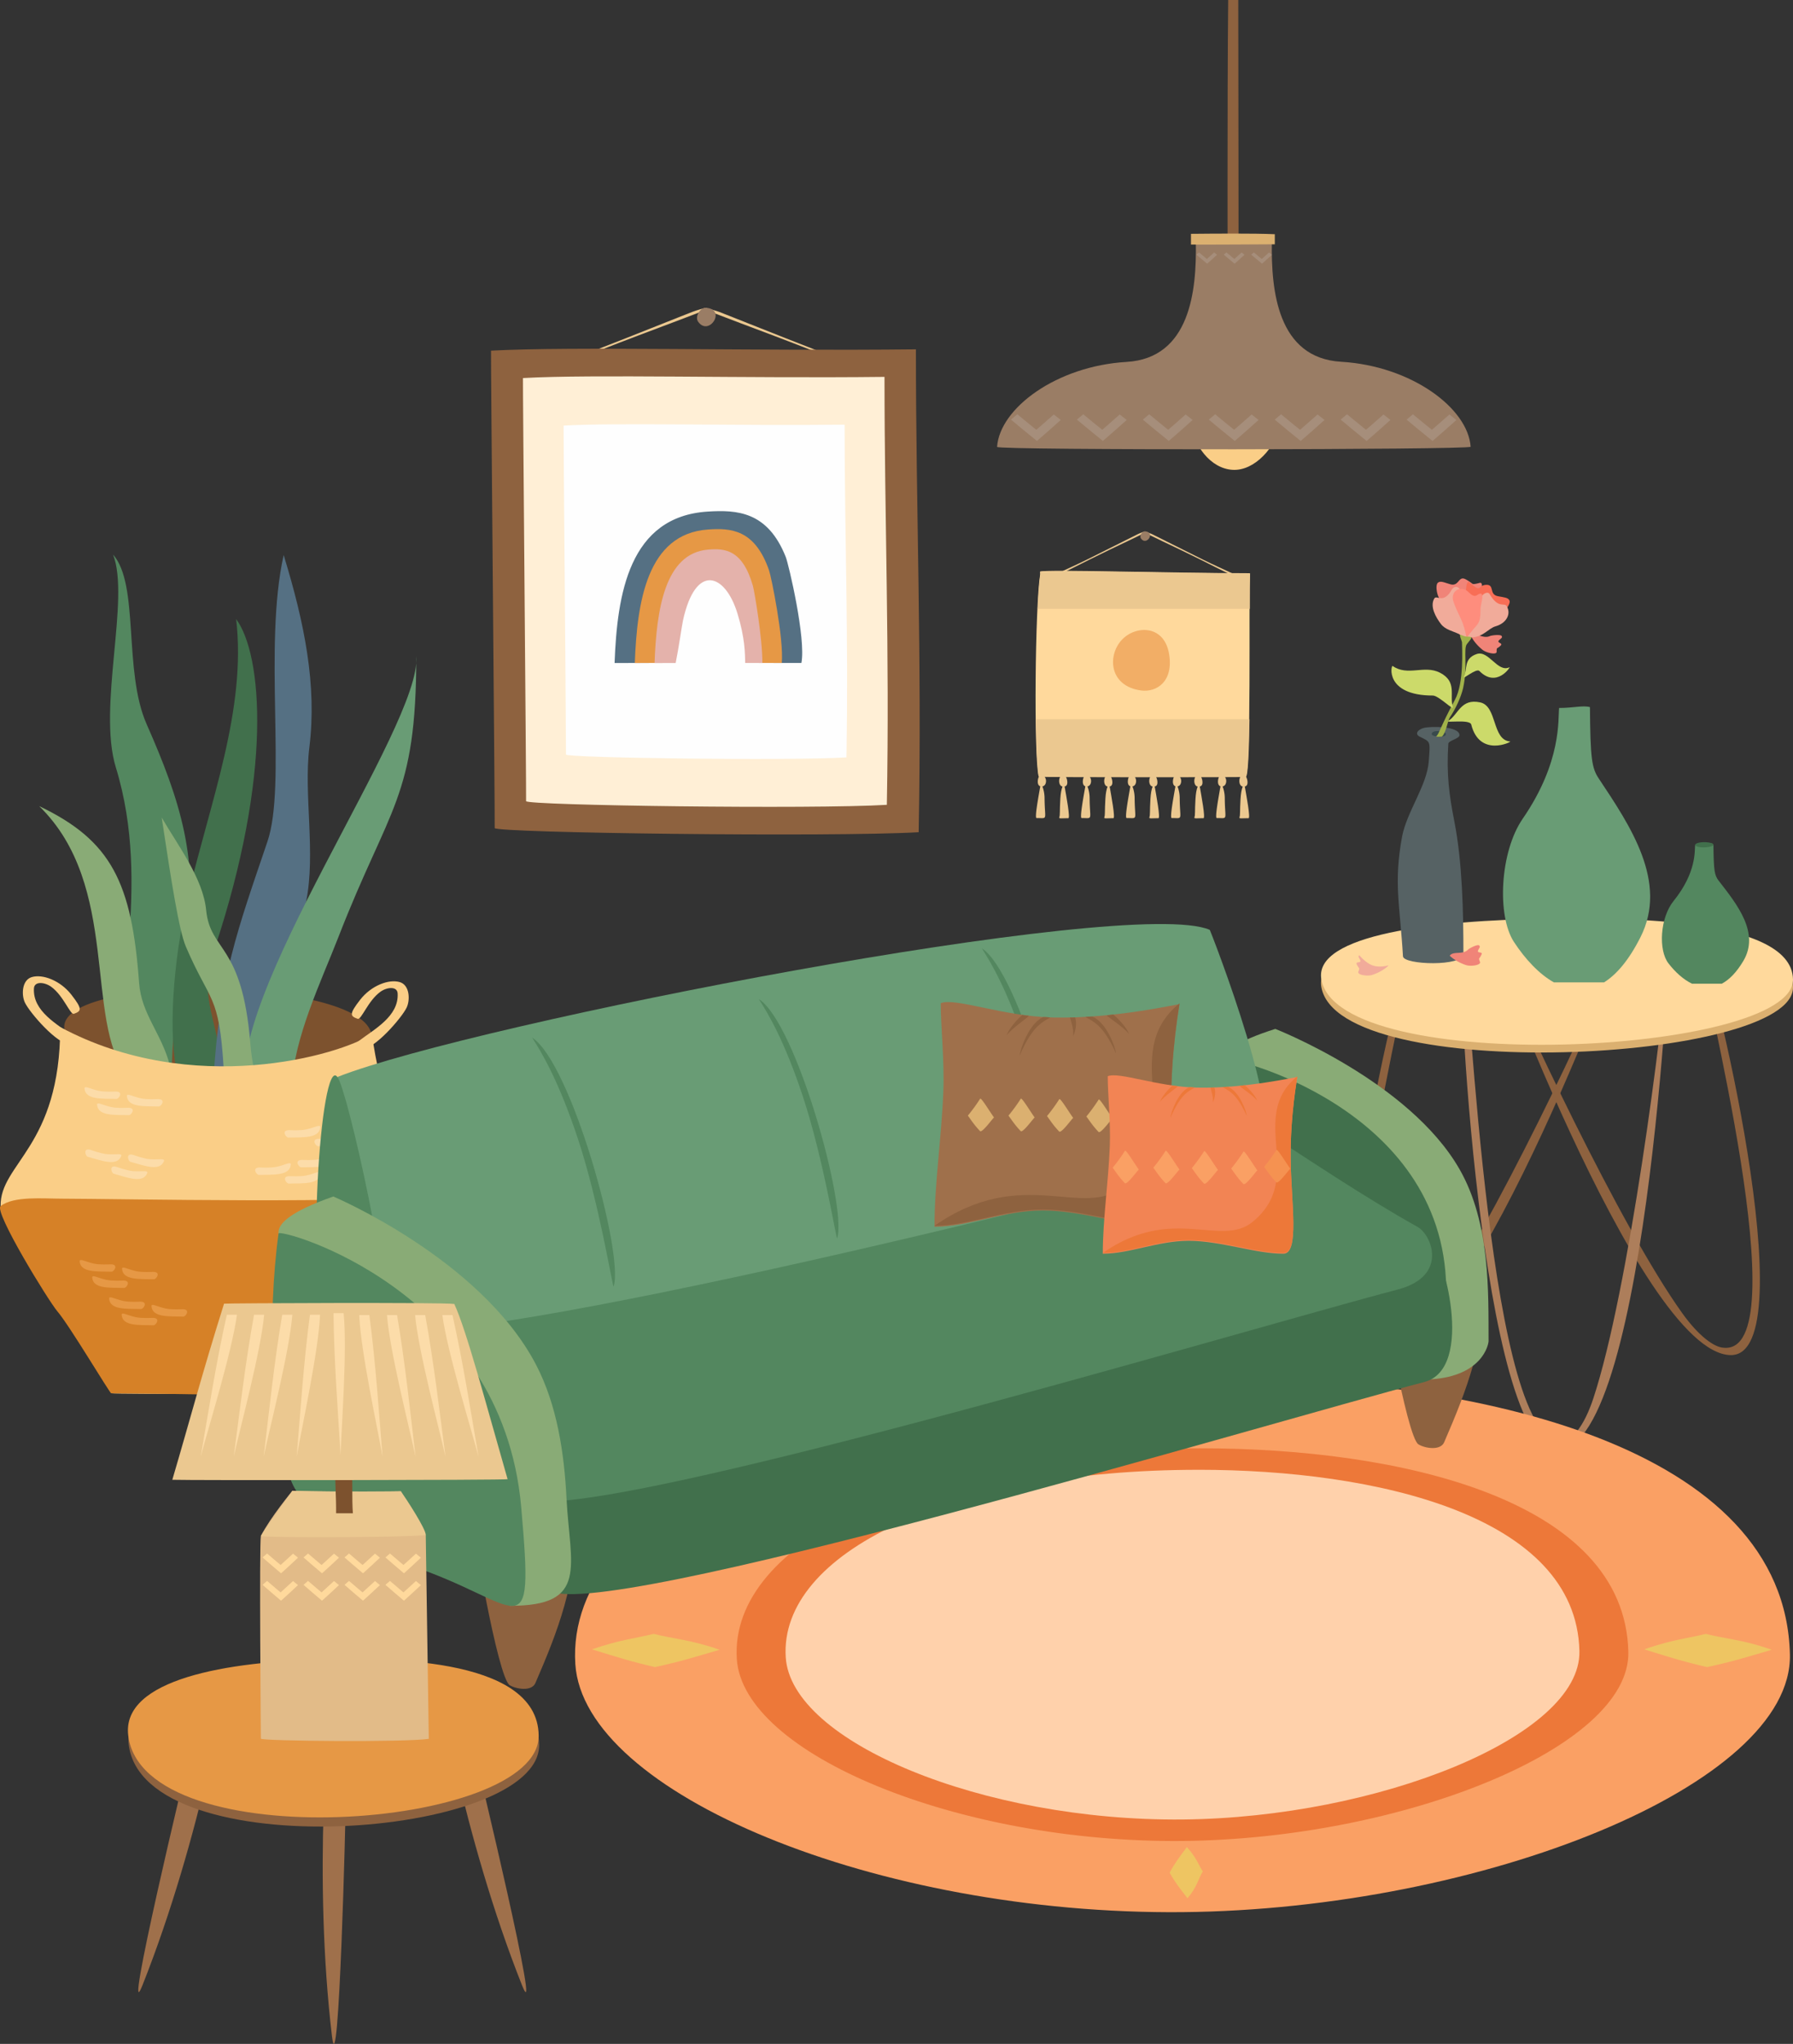 <svg id="Слой_1" data-name="Слой 1" xmlns="http://www.w3.org/2000/svg" viewBox="0 0 3239.82 3691.94"><rect x="0" y="0" width="3239.82" height="3691.94" fill="#333333" stroke="none"/><defs><style>.cls-1{fill:#7d522e;}.cls-1,.cls-10,.cls-11,.cls-12,.cls-13,.cls-14,.cls-15,.cls-16,.cls-17,.cls-18,.cls-19,.cls-2,.cls-20,.cls-21,.cls-22,.cls-23,.cls-24,.cls-25,.cls-26,.cls-27,.cls-28,.cls-29,.cls-3,.cls-30,.cls-31,.cls-32,.cls-33,.cls-34,.cls-35,.cls-36,.cls-37,.cls-4,.cls-5,.cls-6,.cls-7,.cls-8,.cls-9{fill-rule:evenodd;}.cls-2{fill:#53875f;}.cls-3{fill:#89ab76;}.cls-4{fill:#41704c;}.cls-5{fill:#557083;}.cls-6{fill:#699c75;}.cls-7{fill:#face87;}.cls-8{fill:#d68127;}.cls-9{fill:#fcdca9;}.cls-10{fill:#e69845;}.cls-11{fill:#8e623f;}.cls-12{fill:#ad7e5b;}.cls-13{fill:#dbb070;}.cls-14{fill:#ffd99c;}.cls-15{fill:#faa064;}.cls-16{fill:#ed7839;}.cls-17{fill:#ffd1ab;}.cls-18{fill:#eec562;}.cls-19{fill:#9f704b;}.cls-20{fill:#f28454;}.cls-21{fill:#f59251;}.cls-22{fill:#f08478;}.cls-23{fill:#f86e56;}.cls-24{fill:#f1ab9a;}.cls-25{fill:#fe8d7d;}.cls-26{fill:#566264;}.cls-27{fill:#394a4d;}.cls-28{fill:#a1b24a;}.cls-29{fill:#ccda6a;}.cls-30{fill:#ebc890;}.cls-31{fill:#9a7d65;}.cls-32{fill:#ffefd6;}.cls-33{fill:#fefefe;}.cls-34{fill:#e4b2ab;}.cls-35{fill:#f2ae66;}.cls-36{fill:#a68e7b;}.cls-37{fill:#e2bb88;}</style></defs><path class="cls-1" d="M1065,1886.36c-7.18,91.14-504.69,128.1-553.5-10.68-38.54-109.65,562.38-102,553.5,10.68Z" transform="translate(-393.68 -10.81)"/><path class="cls-2" d="M598,1012.54c47.94,54.65,18.1,209.85,60.61,306.3,60.9,137.91,96.57,248,70.82,401.7-14.42,86.36-20.9,118.65-25.28,210-2.63,55.24-64,.18-81.62,11.21-29.84-115.43,47.58-326.26-19.56-544.87-33.28-108.42,26.15-304.37-5-384.36Z" transform="translate(-393.68 -10.81)"/><path class="cls-3" d="M464.5,1466.91c130.44,62.24,167.34,138,180.54,319.55,4.08,56.35,40.75,91.14,55.76,149.24,9.05,35.09-62.6,8.82-77.48,18.16C544.73,1853,612.46,1611.18,464.5,1466.91Z" transform="translate(-393.68 -10.81)"/><path class="cls-4" d="M820.37,1129c47.35,64.29,66.68,278.8-39.53,597.3-27.67,83,0,108.84,15.94,217.73,8,54.65-64,.17-81.62,11.21-18.28-70.82-9.69-206.34,18.57-327.08,39.52-168.63,105.68-335.79,86.64-499.16Z" transform="translate(-393.68 -10.81)"/><path class="cls-5" d="M906.26,1013.36c-37,165.24,5.55,414.49-29.25,517.31-53.37,157.59-86.94,245.22-97.68,431.54-3.1,54,64.46,16.58,81,31.76,23.41-57.75,61.6-230,86.47-354.29,17.81-88.69-4.67-193.38,5.9-279.09,13.77-111.64-8.53-223.57-46.48-347.23Z" transform="translate(-393.68 -10.81)"/><path class="cls-6" d="M1145.88,1195.88c0,255.85-48.64,270.56-140.36,506.68-31.71,81.63-80.69,181.93-85.07,273.31-2.63,55.23-64.05.17-81.63,11.21-43.79-169.67,317.86-665.49,307.06-791.2Z" transform="translate(-393.68 -10.81)"/><path class="cls-3" d="M797.84,1940.25c-8.24-135.86-24.59-117.18-68.38-219.71-12.14-28.49-25.69-114.08-43.61-233,29.54,50.8,74.73,110,80.34,167.28,7.41,75.73,65,59.09,79.7,239.79,6.77,82.86,27.61,62.83-43.38,52.26-2.86-.41-4.44-2.74-4.67-6.6Z" transform="translate(-393.68 -10.81)"/><path class="cls-7" d="M502.46,1866c0,216.44-109.13,246.22-107.67,323.35.29,15,198.87,337.48,199.92,338.12,3.21,1.93,405.32,1.46,440.53-1.64,1.51-.17,88.22-283.41,105.38-334.09,35.27-104.39-45.48-97-74.85-313.12-57.51,38.41-324.34,115.6-563.31-12.62Z" transform="translate(-393.68 -10.81)"/><path class="cls-8" d="M507.77,2176c84.72,0,589.42,10.22,638.34-7.71.7-.29-77.94,295.32-104.33,364.75-.65,1.69-379.87-5.55-447.07-5.55-2.81,0-75-121.85-97.28-147.89-16.17-18.92-115.25-180.42-102.64-190.23,23.88-18.51,75.49-13.37,113-13.37Z" transform="translate(-393.68 -10.81)"/><path class="cls-9" d="M546.42,1977.33c1.93,20.32,31.41,17.81,57.63,18.45,4.32.12,13.6-13.37-1.34-13.37-2.34,0-19.68,1.17-31.12-1.34-15.54-3.45-25.75-10.22-25.17-3.74Z" transform="translate(-393.68 -10.81)"/><path class="cls-9" d="M569.07,2006.64c1.93,20.38,31.36,17.87,57.57,18.45,4.38.12,13.67-13.37-1.34-13.37-2.33,0-19.67,1.23-31.06-1.34-15.53-3.39-25.81-10.22-25.17-3.74Z" transform="translate(-393.68 -10.81)"/><path class="cls-9" d="M623,1991c1.92,20.32,31.35,17.81,57.57,18.45,4.37.12,13.66-13.37-1.35-13.37-2.33,0-19.67,1.17-31.06-1.34-15.53-3.45-25.81-10.22-25.16-3.74Z" transform="translate(-393.68 -10.81)"/><path class="cls-9" d="M995.65,2100.93c-1.93,20.32-31.35,17.81-57.57,18.45-4.38.12-13.66-13.42,1.34-13.42,2.34,0,19.62,1.22,31.07-1.29,15.53-3.44,25.8-10.22,25.16-3.74Z" transform="translate(-393.68 -10.81)"/><path class="cls-9" d="M973.05,2130.24c-1.92,20.32-31.41,17.81-57.62,18.45-4.32.12-13.61-13.37,1.34-13.37,2.33,0,19.68,1.17,31.12-1.34,15.53-3.44,25.75-10.22,25.16-3.74Z" transform="translate(-393.68 -10.81)"/><path class="cls-9" d="M919.16,2114.6c-1.92,20.32-31.35,17.81-57.62,18.45-4.33.11-13.61-13.43,1.34-13.43,2.33,0,19.67,1.22,31.12-1.29,15.53-3.44,25.75-10.21,25.16-3.73Z" transform="translate(-393.68 -10.81)"/><path class="cls-9" d="M1048.84,2033.44c-1.93,20.38-31.35,17.87-57.57,18.51-4.38.06-13.66-13.43,1.34-13.43,2.34,0,19.68,1.22,31.07-1.29,15.53-3.44,25.8-10.21,25.16-3.79Z" transform="translate(-393.68 -10.81)"/><path class="cls-9" d="M1026.24,2062.81c-1.92,20.32-31.35,17.81-57.62,18.45-4.32.11-13.61-13.37,1.4-13.37,2.28,0,19.62,1.17,31.06-1.35,15.53-3.44,25.81-10.21,25.16-3.73Z" transform="translate(-393.68 -10.81)"/><path class="cls-9" d="M972.35,2047.16c-1.92,20.32-31.35,17.81-57.62,18.45-4.32.12-13.61-13.43,1.4-13.43,2.27,0,19.62,1.23,31.06-1.28,15.53-3.45,25.81-10.22,25.16-3.74Z" transform="translate(-393.68 -10.81)"/><path class="cls-9" d="M689.88,2108.41c-7.77,18.92-35.21,8-60.49,1-4.21-1.17-9.17-16.76,5.14-12.44,2.27.7,18.51,6.84,30.12,7.77,15.89,1.23,27.68-2.34,25.23,3.68Z" transform="translate(-393.68 -10.81)"/><path class="cls-9" d="M659.69,2130c-7.76,18.92-35.21,7.94-60.49.94-4.14-1.17-9.16-16.76,5.2-12.38,2.22.64,18.45,6.83,30.13,7.71,15.88,1.22,27.67-2.28,25.16,3.73Z" transform="translate(-393.68 -10.81)"/><path class="cls-9" d="M612.69,2099.3c-7.77,18.92-35.21,8-60.49,1-4.2-1.17-9.17-16.76,5.2-12.43,2.22.7,18.45,6.83,30.07,7.76,15.88,1.23,27.67-2.33,25.22,3.68Z" transform="translate(-393.68 -10.81)"/><path class="cls-7" d="M525.34,1882.22c-28.2-21.49-72.63-44.55-70.35-86,.76-13.49,19.5-11.5,31.35-2.86,22.42,16.29,34.27,51.15,40.93,48.69,13.55-4.9,15.76-8.34-4.61-34.5-20-25.63-51.79-37.72-71.7-31.76-18,5.48-18.74,32.63-12.2,46.18,8.81,18.16,58.27,75.79,82.09,75.38,1.22-.06,10.74-10.4,4.49-15.18Z" transform="translate(-393.68 -10.81)"/><path class="cls-7" d="M1041.83,1891.27c28.21-21.49,72.64-44.55,70.36-86-.76-13.49-19.5-11.5-31.35-2.86-22.42,16.29-34.28,51.15-40.93,48.69-13.55-4.9-15.77-8.34,4.61-34.5,20-25.63,51.79-37.72,71.7-31.76,18,5.48,18.74,32.63,12.14,46.18-8.75,18.16-58.21,75.79-82,75.38-1.23,0-10.74-10.4-4.5-15.18Z" transform="translate(-393.68 -10.81)"/><path class="cls-10" d="M1040.14,2233.3c-2,20.32-31.41,17.81-57.63,18.45-4.38.11-13.66-13.37,1.35-13.37,2.33,0,19.67,1.17,31.06-1.35,15.53-3.44,25.8-10.21,25.22-3.73Z" transform="translate(-393.68 -10.81)"/><path class="cls-10" d="M1017.49,2262.61c-1.93,20.38-31.36,17.86-57.57,18.51-4.38.05-13.67-13.43,1.34-13.43,2.28,0,19.62,1.22,31.06-1.29,15.53-3.44,25.81-10.27,25.17-3.79Z" transform="translate(-393.68 -10.81)"/><path class="cls-10" d="M963.6,2247c-1.93,20.38-31.36,17.81-57.57,18.45-4.38.12-13.67-13.37,1.34-13.37,2.28,0,19.62,1.17,31.06-1.34,15.53-3.39,25.81-10.22,25.17-3.74Z" transform="translate(-393.68 -10.81)"/><path class="cls-10" d="M590.85,2356.9c2,20.32,31.42,17.81,57.63,18.45,4.38.12,13.66-13.37-1.34-13.37-2.34,0-19.68,1.17-31.06-1.34-15.53-3.45-25.81-10.22-25.23-3.74Z" transform="translate(-393.68 -10.81)"/><path class="cls-10" d="M613.51,2386.21c1.92,20.38,31.35,17.81,57.57,18.45,4.38.12,13.66-13.37-1.35-13.37-2.27,0-19.61,1.17-31.06-1.34-15.53-3.39-25.81-10.22-25.16-3.74Z" transform="translate(-393.68 -10.81)"/><path class="cls-10" d="M667.4,2370.57c1.93,20.31,31.35,17.8,57.57,18.45,4.38.11,13.66-13.37-1.34-13.37-2.28,0-19.62,1.16-31.07-1.35-15.53-3.44-25.8-10.22-25.16-3.73Z" transform="translate(-393.68 -10.81)"/><path class="cls-10" d="M537.66,2289.47c1.93,20.31,31.41,17.8,57.63,18.45,4.32.11,13.6-13.37-1.34-13.37-2.34,0-19.68,1.16-31.06-1.35-15.54-3.44-25.81-10.21-25.23-3.73Z" transform="translate(-393.68 -10.81)"/><path class="cls-10" d="M560.32,2318.78c1.92,20.37,31.35,17.8,57.57,18.45,4.38.11,13.66-13.37-1.35-13.37-2.33,0-19.67,1.16-31.06-1.35-15.53-3.44-25.81-10.21-25.16-3.73Z" transform="translate(-393.68 -10.81)"/><path class="cls-10" d="M614.21,2303.13c1.92,20.32,31.35,17.81,57.57,18.45,4.38.12,13.66-13.37-1.35-13.37-2.33,0-19.67,1.17-31.06-1.34-15.53-3.45-25.8-10.22-25.16-3.74Z" transform="translate(-393.68 -10.81)"/><path class="cls-10" d="M896.68,2364.38c7.77,18.91,35.21,8,60.49,1,4.21-1.17,9.17-16.76-5.19-12.44-2.22.7-18.45,6.83-30.13,7.77-15.82,1.22-27.62-2.34-25.17,3.68Z" transform="translate(-393.68 -10.81)"/><path class="cls-10" d="M926.81,2385.92c7.77,18.92,35.21,7.94,60.49.94,4.2-1.11,9.17-16.76-5.14-12.38-2.22.64-18.51,6.83-30.13,7.7-15.88,1.23-27.67-2.27-25.22,3.74Z" transform="translate(-393.68 -10.81)"/><path class="cls-10" d="M973.87,2355.33c7.77,18.86,35.21,7.94,60.49.93,4.2-1.17,9.17-16.76-5.2-12.44-2.21.7-18.45,6.84-30.12,7.77-15.83,1.23-27.62-2.34-25.17,3.74Z" transform="translate(-393.68 -10.81)"/><path class="cls-11" d="M2949.11,1713.28c-5.48,63.75-183.43,746.79-45.09,731.92,16.06-.87,44-20,74.36-62.52,112.47-157.12,292.51-541.43,340.6-660.92,34.16-84.89-260.59,733.86-428,736.78-139.33,2.36,38.26-727.47,58.1-745.26Z" transform="translate(-393.68 -10.81)"/><path class="cls-11" d="M3462.61,1713.28c5.48,63.75,183.4,746.79,45.09,731.92-16.09-.87-44-20-74.4-62.52-112.43-157.12-292.51-541.43-340.56-660.92-34.16-84.89,260.56,733.86,428,736.78,139.33,2.36-38.27-727.47-58.11-745.26Z" transform="translate(-393.68 -10.81)"/><path class="cls-12" d="M3036.45,1711.86c14.24,78.54,47.58,919.93,181.35,901.63,15.77-1.07,37.75-24.74,55-77,63.82-193.58,125-666.95,136.13-814.1,7.89-104.61-33.61,904-200.12,907.51-138.58,3-186.71-896.07-172.39-918Z" transform="translate(-393.68 -10.81)"/><path class="cls-13" d="M2781.26,1793.72c31,177.75,854.17,136.13,852.24.27-1.62-117.36-340.75-111-442.41-109.78-205.33,2.6-423.83,28.87-409.83,109.51Z" transform="translate(-393.68 -10.81)"/><path class="cls-14" d="M2781.26,1779.79c31,177.75,854.17,136.14,852.24.28-1.62-117.36-340.75-111-442.41-109.79-205.33,2.61-423.83,28.88-409.83,109.51Z" transform="translate(-393.68 -10.81)"/><path class="cls-15" d="M2574.63,2498.33c490.36,0,1044.62,125.52,1053.29,501,5.33,235.67-557.15,460.39-1097.87,465.41-551.68,5-1081.9-214.37-1096.81-448.22-18.26-288.61,454.91-518.2,1141.39-518.2Z" transform="translate(-393.68 -10.81)"/><path class="cls-16" d="M2562.76,2626.89c360,0,767,92.05,773.2,367.74,4.11,173-409,337.91-805.76,341.56-405,3.8-794.35-157.17-805.15-328.94-13.39-211.93,333.81-380.36,837.71-380.36Z" transform="translate(-393.68 -10.81)"/><path class="cls-17" d="M2559.26,2665.69c320.42,0,682.67,82.16,688.3,327.41,3.65,154.13-364.08,301-717.36,304.29-360.58,3.2-707.17-140.12-716.75-293-12-188.66,297.14-338.67,745.81-338.67Z" transform="translate(-393.68 -10.81)"/><path class="cls-18" d="M1577.32,3022.16c-45.19-10.49-65.88-17.34-114-32.1,52-17.8,75.62-19.17,111.53-28,35.29,9.13,68.16,10.65,119,28.75-49.14,14.46-70.29,21.15-116.24,31.19l-.15-.15c0,.15,0,.3-.15.3Z" transform="translate(-393.68 -10.81)"/><path class="cls-18" d="M3478.67,3022.16c-45.34-10.49-65.88-17.34-114-32.1,51.88-17.8,75.62-19.17,111.37-28,35.3,9.13,68.32,10.65,119,28.75-49.14,14.46-70.14,21.15-116.24,31.19v-.15a.46.46,0,0,0-.15.3Z" transform="translate(-393.68 -10.81)"/><path class="cls-18" d="M2507.07,2567c10-18.41,16.74-26.78,31.19-46.41,18.26,20.39,19.78,30,28.76,44.13-8.67,14.3-9.89,27.53-27.69,48.38-14.91-19.48-21.76-27.84-32.1-46,0-.15,0-.15.15-.15Z" transform="translate(-393.68 -10.81)"/><path class="cls-18" d="M2507.07,3393.55c10-18.41,16.74-26.78,31.19-46.41,18.26,20.54,19.78,30,28.76,44.13-8.67,14.3-9.89,27.69-27.69,48.38-14.91-19.48-21.76-27.69-32.1-46h.15c-.31,0-.31-.15-.31-.15Z" transform="translate(-393.68 -10.81)"/><path class="cls-11" d="M2890.74,2312.26c-4.34,13.89,44.7,294.42,65.92,307.48,11.62,7.15,39.71,12,46.51-3.77,41.51-95.9,73.81-179.14,73.81-295.78-30.24-1.1-170.86,6.18-186.24-7.93Z" transform="translate(-393.68 -10.81)"/><path class="cls-11" d="M926.94,2567.1c-4.34,13.89,44.71,294.42,65.93,307.53,11.61,7.14,39.71,11.92,46.5-3.81,41.51-95.91,73.82-179.15,73.82-295.74-30.25-1.14-170.86,6.13-186.25-8Z" transform="translate(-393.68 -10.81)"/><path class="cls-11" d="M1248.59,2747.21c-4.34,13.89,44.71,294.42,66,307.53,11.58,7.14,39.72,11.92,46.51-3.82,41.51-95.9,73.77-179.14,73.77-295.73-30.2-1.14-170.81,6.13-186.24-8Z" transform="translate(-393.68 -10.81)"/><path class="cls-3" d="M2933.56,2175.19c-26.56-71.36-323.4-230-325.68-250.55-1.57-14.64,19.38-32.83,90.17-55.31,0,0,241.82,94.37,332.91,253.48,55.93,97.7,52.07,223.42,52.46,310.34,0,6-10.82,62.85-103.57,69.12-15.78,1.05.83-316.43-46.29-327.08Z" transform="translate(-393.68 -10.81)"/><path class="cls-4" d="M2607.88,1924.64c-18.58,122.78-13.1,301.62,22.18,375.69,25,52.43,129.57,100.86,191.9,124.09,175.33,65.27,188.13,151.4,184.93-86.92-4.38-328.57-397.69-421.27-399-412.86Z" transform="translate(-393.68 -10.81)"/><path class="cls-4" d="M1095.83,2421.05c318.93-125.49,1572.54-339.49,1880.64-166.87,24.15,13.54,83.9,228.63-9.29,253-282.37,74-1515,443.28-1582.62,374.73-62.91-63.78-312.27-357.85-288.73-460.86Z" transform="translate(-393.68 -10.81)"/><path class="cls-2" d="M1020.09,2363.15c246-96.79,1447-444.69,1672.61-300,65.49,42,164.94,109.28,263,164.2,24.1,13.5,56.5,88.41-36.69,112.83-282.37,73.9-1515,443.28-1582.63,374.68-62.9-63.78-339.83-248.71-316.29-351.71Z" transform="translate(-393.68 -10.81)"/><path class="cls-6" d="M1003.39,1956.16c246-96.78,1433.24-328.13,1576.22-265.72,1,.49,148.29,376.88,85.12,395.73-279.34,83.45-1526.38,388.75-1594,320.19-62.9-63.77-90.91-347.19-67.37-450.2Z" transform="translate(-393.68 -10.81)"/><path class="cls-2" d="M1003.39,1956.33c16.48,18.59,103.4,393,96.87,538.75-.09,2-105.64-25.55-114-47.56-42-110.63-13.24-534,17.14-491.19Z" transform="translate(-393.68 -10.81)"/><path class="cls-3" d="M1254.77,2538.21c-29.2-85.51-355.31-274.74-357.81-299.42-1.75-17.57,21.3-39.49,99-66.71,0,0,265.76,112.34,365.83,302.93,38.83,73.94,51.41,161.43,55.53,242.13,6.23,122.34,41.2,194.88-102.39,194.18-17.84-.09-8.42-360.48-60.18-373.11Z" transform="translate(-393.68 -10.81)"/><path class="cls-2" d="M897,2238.79c-20.43,147.41-14.38,362,24.37,450.73,27.44,62.86,141,125.32,210.84,148.2,205.26,67.29,226.92,164.42,203.2-105-34.67-393.58-437-504-438.41-493.91Z" transform="translate(-393.68 -10.81)"/><path class="cls-2" d="M1355.1,1885c70.18,44.58,166.52,391,147.37,449.68-1.5,4.56-25.25-148.37-64.92-268-33.71-101.52-64-153.15-82.45-181.69Z" transform="translate(-393.68 -10.81)"/><path class="cls-2" d="M1764.76,1815.41c67.46,42.87,160,375.78,141.62,432.15-1.44,4.38-24.28-142.59-62.41-257.56-32.35-97.53-61.46-147.15-79.21-174.59Z" transform="translate(-393.68 -10.81)"/><path class="cls-2" d="M2167.58,1723.58c67.42,42.87,160,375.82,141.58,432.19-1.44,4.34-24.28-142.63-62.42-257.56-32.34-97.57-61.45-147.19-79.16-174.63Z" transform="translate(-393.68 -10.81)"/><path class="cls-19" d="M2093.48,1822.87c26-10.65,111.78,23.67,202.38,25.86,111.33,2.72,228.24-25.07,229.11-23.93.4.48-16.3,87.09-15.12,188.35,1.18,99.5,20.51,213.59-16.61,213.59-63.87,0-142.41-29.41-215.57-29.41-69.91,0-134.39,29.41-195.45,29.41,0-78,12.71-160.82,16-244.67,2.15-55.62-4.69-116.51-4.69-159.2Z" transform="translate(-393.68 -10.81)"/><path class="cls-11" d="M2525,1823.05c.49-.4-16.3,87.13-15.12,188.34,1.18,99.5,20.51,213.6-16.61,213.6-63.87,0-142.41-29.41-215.57-29.41-69.91,0-134.39,29.41-195.45,29.41,159.16-111,268.08-10.91,341.37-71,122.29-100.38-12.93-238,101.38-330.89Z" transform="translate(-393.68 -10.81)"/><path class="cls-11" d="M2241.07,1844c-9.16,7.67-24.9,25.42-28.49,37.17,8.37-12.63,43.44-35.68,39.75-35.68-4.07,0-5.69-.75-11.26-1.49Z" transform="translate(-393.68 -10.81)"/><path class="cls-11" d="M2278.5,1847.94c-25.68,12-41.2,57.69-42.43,69.92,3.11-7.68,13.81-32.31,28.19-48.79,12-13.76,28.49-20.38,26.82-20.47-4-.18-7-1-12.58-.66Z" transform="translate(-393.68 -10.81)"/><path class="cls-11" d="M2405.18,1843.3c9.2,7.32,24.9,24.19,28.53,35.37-8.37-12-43.48-34-39.75-34,4,0,5.7-.66,11.22-1.4Z" transform="translate(-393.68 -10.81)"/><path class="cls-11" d="M2367.79,1847.07c25.68,11.35,41.16,54.87,42.43,66.49-3.11-7.28-13.85-30.73-28.23-46.42-12-13.06-28.49-19.37-26.78-19.46,4-.13,7-.92,12.58-.61Z" transform="translate(-393.68 -10.81)"/><path class="cls-11" d="M2336.23,1848.51c3,7.32,2.28,22.88-3.55,34.06,1.8-12-4.3-29.06-5.57-33.8,4.08,0,3,.44,9.12-.26Z" transform="translate(-393.68 -10.81)"/><path class="cls-13" d="M2164.89,1995.22c2.8-.7,17.79,24.5,24.89,34.1-3,2.37-21.56,28.49-25.33,24.5-10.78-11.39-15.61-19.33-21.92-27.87a316,316,0,0,0,22.36-30.73Z" transform="translate(-393.68 -10.81)"/><path class="cls-13" d="M2238.35,1995.22c2.81-.7,17.75,24.5,24.9,34.1-3.07,2.37-21.57,28.49-25.34,24.5-10.78-11.39-15.65-19.33-22-27.87a310.47,310.47,0,0,0,22.4-30.73Z" transform="translate(-393.68 -10.81)"/><path class="cls-13" d="M2307.91,1996c2.81-.66,17.8,24.54,24.94,34.1-3.06,2.36-21.61,28.53-25.37,24.54-10.79-11.39-15.61-19.37-21.92-27.87a306.91,306.91,0,0,0,22.35-30.77Z" transform="translate(-393.68 -10.81)"/><path class="cls-13" d="M2379.05,1996.75c2.81-.65,17.8,24.51,24.9,34.11-3,2.36-21.56,28.49-25.33,24.5-10.79-11.4-15.61-19.33-21.92-27.84a318.44,318.44,0,0,0,22.35-30.77Z" transform="translate(-393.68 -10.81)"/><path class="cls-13" d="M2438.58,1993.64c2.8-.66,17.79,24.55,24.9,34.15-3,2.32-21.57,28.49-25.34,24.5-10.78-11.4-15.6-19.37-21.92-27.88a312.16,312.16,0,0,0,22.36-30.77Z" transform="translate(-393.68 -10.81)"/><path class="cls-20" d="M2395.27,1954.81c20.65-8.46,88.72,18.8,160.65,20.55,88.37,2.15,181.16-19.9,181.9-19,.27.4-13,69.17-12,149.51.93,79,16.27,169.55-13.19,169.55-50.71,0-113-23.32-171.12-23.32-55.49,0-106.69,23.32-155.17,23.32,0-61.89,10.08-127.64,12.67-194.22,1.71-44.14-3.73-92.49-3.73-126.37Z" transform="translate(-393.68 -10.81)"/><path class="cls-16" d="M2737.82,1955c.36-.31-13,69.17-12,149.52.93,79,16.27,169.54-13.19,169.54-50.71,0-113-23.32-171.12-23.32-55.49,0-106.69,23.32-155.17,23.32,126.33-88.1,212.81-8.68,271-56.41,97.09-79.65-10.25-188.92,80.52-262.65Z" transform="translate(-393.68 -10.81)"/><path class="cls-16" d="M2512.44,1971.59c-7.28,6.1-19.77,20.17-22.62,29.5,6.62-10,34.5-28.31,31.56-28.31-3.24,0-4.56-.57-8.94-1.19Z" transform="translate(-393.68 -10.81)"/><path class="cls-16" d="M2542.16,1974.75c-20.39,9.47-32.7,45.76-33.71,55.45,2.5-6,11-25.6,22.4-38.71,9.51-10.91,22.61-16.17,21.3-16.21-3.2-.14-5.61-.84-10-.53Z" transform="translate(-393.68 -10.81)"/><path class="cls-16" d="M2642.71,1971.07c7.32,5.78,19.77,19.15,22.62,28-6.62-9.55-34.5-27-31.56-27,3.24,0,4.55-.52,8.94-1.09Z" transform="translate(-393.68 -10.81)"/><path class="cls-16" d="M2613,1974.05c20.39,9,32.66,43.53,33.67,52.77-2.5-5.78-11-24.37-22.4-36.82-9.51-10.38-22.62-15.42-21.26-15.47,3.16-.13,5.57-.74,10-.48Z" transform="translate(-393.68 -10.81)"/><path class="cls-16" d="M2588,1975.19c2.41,5.78,1.8,18.15-2.8,27,1.4-9.51-3.42-23.06-4.43-26.83,3.24,0,2.37.4,7.23-.17Z" transform="translate(-393.68 -10.81)"/><path class="cls-15" d="M2426.57,2089.29c2.8-.71,17.75,24.5,24.9,34.1-3.07,2.36-21.57,28.49-25.38,24.5-10.74-11.4-15.61-19.33-21.92-27.88a311,311,0,0,0,22.4-30.72Z" transform="translate(-393.68 -10.81)"/><path class="cls-15" d="M2500,2089.29c2.8-.71,17.79,24.5,24.94,34.1-3.07,2.36-21.61,28.49-25.38,24.5-10.78-11.4-15.6-19.33-21.92-27.88a307.09,307.09,0,0,0,22.36-30.72Z" transform="translate(-393.68 -10.81)"/><path class="cls-15" d="M2569.59,2090c2.81-.66,17.76,24.55,24.9,34.1-3.07,2.37-21.56,28.54-25.33,24.55-10.79-11.4-15.65-19.38-22-27.88a309.46,309.46,0,0,0,22.39-30.77Z" transform="translate(-393.68 -10.81)"/><path class="cls-15" d="M2640.69,2090.82c2.85-.66,17.8,24.5,24.94,34.1-3.07,2.37-21.56,28.49-25.38,24.5-10.78-11.39-15.6-19.33-21.91-27.83a312.07,312.07,0,0,0,22.35-30.77Z" transform="translate(-393.68 -10.81)"/><path class="cls-21" d="M2700.22,2087.71c2.8-.66,17.79,24.54,24.94,34.14-3.07,2.33-21.57,28.49-25.38,24.51-10.78-11.4-15.61-19.38-21.92-27.88a304.78,304.78,0,0,0,22.36-30.77Z" transform="translate(-393.68 -10.81)"/><path class="cls-22" d="M3051.08,1158.07c9.09-5.52,22.06,7.15,34.43,1.79,4-1.79,20.11-3.28,21.6-.15,1.49,2.83-.15,3.43-4.17,7-6.56,5.81,7.9,5.07,2.09,10.43a25.85,25.85,0,0,1-5.52,4.18c-.74.59-1.64.29-1.49,6.85,0,6.11-18.62,1.94-25.33-3.43-14.31-11.47-20.27-23.39-21-25-.6-1-.75-1.49-.6-1.64Z" transform="translate(-393.68 -10.81)"/><path class="cls-22" d="M3035.88,1157.92c-15.79-12.67-22.65-46.05-40.08-64.38-5.67-6.11-9-25.93-4-30.1,4.77-3.87,11-.6,22.35,2.68,16.4,4.77,14.31-16.24,28-8.79a74.18,74.18,0,0,1,11,7.15c1.34.9,1.49,2.69,14-.74,11.62-3.13-4,32.78-5.52,37.1-1.79,5.07-20.26,53.21-22.8,55.44-1.79,1.49-2.53,1.94-3,1.64Z" transform="translate(-393.68 -10.81)"/><path class="cls-23" d="M3038.86,1159.41c19.82-4,41.28-30.55,65.12-38.89,7.75-2.84,19.82-18.93,17.29-24.89-2.38-5.51-9.54-5.66-21-7.9-16.69-3.28-5.37-20.86-20.86-20.56-16.25.44-7.75,16.09-30-4.18-8.79-8.19-6.7,29.36-7.3,33.83-.74,5.37-6.41,56.78-5.22,59.76.9,2.08,1.5,3,1.94,2.83Z" transform="translate(-393.68 -10.81)"/><path class="cls-24" d="M3038.42,1165.82c-3.28-1-5.22-8.35-8.35-9.69-12.07-5.66-24.89-7.9-32.78-18.18-9.24-12.22-20.27-31.44-12.08-45.9,4.48-7.75,16.25,11.18,32-16.54,4.47-7.6,17.74-7.75,17.74,15.35,0,26.82-2.39,35,8,61,2.24,5.36-.29,10.28-3.72,13.86Z" transform="translate(-393.68 -10.81)"/><path class="cls-24" d="M3045.12,1170.29c2.68-2.83,3.73-8.2,7-8.2,22.21-.3,30.41-16.24,44.41-20.12,18.63-5.36,28.17-21.6,19.82-36.06-4.32-7.75-15,5.66-31-22.05-4.33-7.6-21.61,3.13-21.61,26.22,0,26.83-10.13,15.8-20.72,41.73-2.08,5.36-2.23,14.75,1,18.33Z" transform="translate(-393.68 -10.81)"/><path class="cls-25" d="M3020.23,1098.46c-6.55-18.18,9.24-29.21,22.95-21.31,5.67,3.43,11.78,13.71,19.38,8.64,16.84-11.62,6.4,16.84,6.4,23.4,0,34.72-6.25,25.18-25.33,54.54-5.36-32.78-13.41-37.55-23.4-65.27Z" transform="translate(-393.68 -10.81)"/><path class="cls-26" d="M2959.14,1341.51c19.67,9.84,18.92,7,16.24,44.26-3.13,43.81-39.79,91.35-48.28,136.36-15.5,84.19-3.73,123.83,1.64,216.08.89,15.64,109.23,18.92,109.23-4.33,0-75.25-1.94-166.15-16.39-239.32-9.39-48-14.46-85.24-10.88-140.53.44-5.51,19.82-8.94,20.12-15,.89-16.84-53.06-16.69-64.83-13.26-10.73,3.13-16.54,10.88-6.85,15.79Z" transform="translate(-393.68 -10.81)"/><path class="cls-27" d="M2980.89,1337.64c1.2,4,25.93,6.56,25.49-.9-.45-6.11-28.17-8.64-25.49.9Z" transform="translate(-393.68 -10.81)"/><path class="cls-28" d="M3032.45,1157.62c1.2-.59,5.82,2.53,10.73,3,3.13.3,8.05,0,8.94,1.49,1.05,1.49-2.08,4.92-7.89,12.22-6.56,8,1.93,40.39-6.86,79.58-3.72,16.09-13.56,37.4-23.54,52.16-4.47,6.55-7.16,28.61-14.76,35.31-5.36.15-5.66.6-10.58-.15,6.11-5.06,6.86-16.09,34.13-66.31,16.84-30.85,12.81-93.44,12.81-103.27,0-3.28-5.21-12.67-3-14Z" transform="translate(-393.68 -10.81)"/><path class="cls-29" d="M3018.89,1287.87c-6.55-20.72,8.5-45.6-23.39-62-28.32-14.45-58.12,7-85.39-12.07-3.13-2.08-14.31,53.35,72.57,53.35,10.73,0,38.9,29.21,36.21,20.72Z" transform="translate(-393.68 -10.81)"/><path class="cls-29" d="M3011,1312.75c18.18-11.77,22.2-40.68,57.22-33.23,31.29,6.56,21,68.1,54.24,70.64,3.73.29-55.13,29.65-70.34-30.55-2.53-10.43-48.58-2.09-41.12-6.86Z" transform="translate(-393.68 -10.81)"/><path class="cls-29" d="M3038.71,1233.62c7-14-1-33.23,23.25-41.43,21.76-7.45,37.85,34.43,59.31,23.85,2.38-1.19-23.25,38.44-54.54,6.7-5.37-5.51-30.7,16.54-28,10.88Z" transform="translate(-393.68 -10.81)"/><path class="cls-22" d="M3013.38,1736.86c6.56-8.49,23.1-1,32.78-10.58,3.13-3.13,17.59-10.13,20.12-7.75,2.39,2.09,1.19,3.28-1.34,8-4,7.75,9.24,1.79,5.51,8.94a33.71,33.71,0,0,1-3.57,6c-.45.75-1.34.9,1,6.86s-16.69,8.49-24.89,5.81c-17.43-5.66-27.27-14.75-28.61-15.94-.74-.75-1.19-1.2-1-1.35Z" transform="translate(-393.68 -10.81)"/><path class="cls-24" d="M2902.51,1754.6c0-.15-15.2,4.77-28.76,0-12.67-4.47-24-18.48-24-18.33-2.39,2.23-1.2,3.28,1.34,8,4,7.74-9.24,1.78-5.67,8.94a40.69,40.69,0,0,0,3.73,6c.45.74,1.34.89-1,6.85s16.69,8.5,24.88,5.81c17.44-5.66,27.27-14.75,28.47-15.94.89-.75,1.19-1.19,1-1.34Z" transform="translate(-393.68 -10.81)"/><path class="cls-30" d="M1317,702.83c8-8.38,76.9-30.15,148.74-58.08,82.77-32.17,158.56-62.81,180.69-71.26.17-.08,28.9-10.22,24.82-4.68-2.49,3.35-101.47,38.51-193.28,74.63-76.55,30.12-108.69,44.18-161,59.39Z" transform="translate(-393.68 -10.81)"/><path class="cls-30" d="M2023.5,703.84c-8-8.4-76.9-30.17-148.74-58.08C1792,613.59,1716.2,583,1694.07,574.48c-.17-.06-28.92-10.21-24.82-4.68,2.49,3.37,101.47,38.5,193.28,74.65,76.54,30.12,108.69,44.18,161,59.39Z" transform="translate(-393.68 -10.81)"/><path class="cls-31" d="M1666.74,566.77c-10.7,3.22-17,17.45-11.63,25.1,20.05,28.27,53.46-25.1,11.63-25.1Z" transform="translate(-393.68 -10.81)"/><path class="cls-11" d="M1280.9,644.21c147.36-8,468.65.82,767.76-2.38,0,295.15,11,552.32,5,872.21-155.86,9.13-766.46,1.27-766.13-7.5.62-16.44-7.25-861.77-6.6-862.33Z" transform="translate(-393.68 -10.81)"/><path class="cls-32" d="M1338.66,693.7c125.38-7.05,398.75.73,653.25-2.11,0,261.6,9.35,489.52,4.24,773-132.63,8.1-652.16,1.14-651.88-6.64.53-14.57-6.17-763.79-5.61-764.28Z" transform="translate(-393.68 -10.81)"/><path class="cls-33" d="M1412,779.56c97.47-5.48,310,.56,507.84-1.65,0,203.38,7.27,380.57,3.29,601-103.1,6.3-507,.88-506.77-5.15.41-11.35-4.79-593.78-4.36-594.17Z" transform="translate(-393.68 -10.81)"/><path class="cls-5" d="M1504.18,1208.38c4.62-124,26.09-264.8,168.55-273.5,52.48-3.23,108-.52,140.75,82,5.22,13.1,36.87,147.77,28.25,191.5h-50.45c-5.74-16.85,5.82-53.12-26.3-128.87-38.83-91.47-131.53-114.27-170.85,15.69-4.36,14.44-15.88,76.28-28,113.18Z" transform="translate(-393.68 -10.81)"/><path class="cls-10" d="M1540.75,1208.38c4-110.47,22.2-233.36,132.13-241.1,41.22-2.9,84.79-.45,110.51,74,3.92,11.3,26.76,122.73,22.91,167.09h-41.41c-1.84-17.19,2.84-49.81-19.59-110.56-30.47-82.56-103.25-103.12-134.13,14.16-3.22,12.31-11.48,62.77-20.41,96.4Z" transform="translate(-393.68 -10.81)"/><path class="cls-34" d="M1576.42,1208.38c3.48-95.37,18.25-198.17,96.61-204.81,30.21-2.55,62.19-.38,81.06,65.39,2.66,9.35,17.53,96.23,17.1,139.42h-31c-.39-16.64-.13-44.23-14-89.48-22.35-72.93-75.72-91.11-98.37,12.51-2.17,9.9-7.37,47.85-13.26,77Z" transform="translate(-393.68 -10.81)"/><path class="cls-30" d="M2280.34,1059.87c4.15-5.49,39.81-19.77,77-38.09,42.83-21.11,82.06-41.21,93.5-46.74.1,0,15-6.71,12.84-3.07-1.27,2.21-52.5,25.26-100,49-39.61,19.74-56.25,29-83.31,38.94Z" transform="translate(-393.68 -10.81)"/><path class="cls-30" d="M2646,1060.53c-4.15-5.51-39.81-19.77-77-38.09-42.83-21.11-82-41.21-93.5-46.74-.09-.05-15-6.71-12.84-3.07,1.28,2.21,52.51,25.25,100,48.94,39.61,19.76,56.25,29,83.31,39Z" transform="translate(-393.68 -10.81)"/><path class="cls-31" d="M2461.35,970.64c-5.56,1.66-8.83,9-6,12.91,10.37,14.58,27.67-12.91,6-12.91Z" transform="translate(-393.68 -10.81)"/><path class="cls-14" d="M2273,1043.25c11.33-4.1,231.24,2.74,379.09,3-1.94,48.1,2.82,364.76-7.89,367.63-1.65.45-369.36.95-373.81-.66-8.76-37.31-6.5-308,2.88-365.52Z" transform="translate(-393.68 -10.81)"/><path class="cls-30" d="M2277.24,1431.25c10.55-1.89,7.93-24.06-5-19-2.65,1-6.58,16.28,1.12,18.82-2.88,17.19-10.57,57.4-6.68,57.4,21,0,14.9,4.94,14.45-34.82a62.66,62.66,0,0,0-3.89-22.35Z" transform="translate(-393.68 -10.81)"/><path class="cls-30" d="M2313.49,1431.53c-10.56-1.88-6.19-27.91,5-19,3.19,2.53,7.13,17.76-1.12,18.8,2.88,17.19,10.57,57.43,6.66,57.4-10.21-.07-17.46,1.27-16.4-1.33,1.79-4.47.59-10.95,1.95-33.49.62-10.12,1.84-16.78,3.91-22.35Z" transform="translate(-393.68 -10.81)"/><path class="cls-30" d="M2358.65,1431.25c10.55-1.89,7.92-24.06-5-19-2.64,1-6.58,16.28,1.11,18.82-2.87,17.19-10.55,57.4-6.66,57.4,21,0,14.9,4.94,14.45-34.82a62.66,62.66,0,0,0-3.89-22.35Z" transform="translate(-393.68 -10.81)"/><path class="cls-30" d="M2394.89,1431.53c-10.55-1.88-6.18-27.91,5-19,3.19,2.53,7.12,17.76-1.13,18.8,2.88,17.19,10.57,57.43,6.66,57.4-10.2-.07-17.45,1.27-16.4-1.33,1.8-4.47.58-10.95,2-33.49.61-10.12,1.84-16.78,3.9-22.35Z" transform="translate(-393.68 -10.81)"/><path class="cls-30" d="M2440,1431.25c10.55-1.89,7.94-24.06-5-19-2.64,1-6.58,16.28,1.11,18.82-2.87,17.19-10.56,57.4-6.66,57.4,21,0,14.9,4.94,14.45-34.82a62.38,62.38,0,0,0-3.91-22.35Z" transform="translate(-393.68 -10.81)"/><path class="cls-30" d="M2476.3,1431.53c-10.56-1.88-6.18-27.91,5-19,3.19,2.53,7.13,17.76-1.12,18.8,2.88,17.19,10.57,57.43,6.66,57.4-10.2-.07-17.45,1.27-16.41-1.33,1.81-4.47.59-10.95,2-33.49.62-10.12,1.84-16.78,3.91-22.35Z" transform="translate(-393.68 -10.81)"/><path class="cls-30" d="M2521.44,1431.25c10.56-1.89,7.95-24.06-5-19-2.65,1-6.58,16.28,1.11,18.82-2.87,17.19-10.56,57.4-6.67,57.4,21,0,14.9,4.94,14.45-34.82a62.16,62.16,0,0,0-3.91-22.35Z" transform="translate(-393.68 -10.81)"/><path class="cls-30" d="M2557.71,1431.53c-10.56-1.88-6.19-27.91,5-19,3.19,2.53,7.13,17.76-1.12,18.8,2.88,17.19,10.55,57.43,6.66,57.4-10.21-.07-17.47,1.27-16.42-1.33,1.81-4.47.59-10.95,2-33.49.62-10.12,1.84-16.78,3.91-22.35Z" transform="translate(-393.68 -10.81)"/><path class="cls-30" d="M2602.85,1431.25c10.56-1.89,7.93-24.06-5-19-2.64,1-6.58,16.28,1.11,18.82-2.86,17.19-10.55,57.4-6.66,57.4,21,0,14.9,4.94,14.45-34.82a62.16,62.16,0,0,0-3.91-22.35Z" transform="translate(-393.68 -10.81)"/><path class="cls-30" d="M2639.11,1431.53c-10.55-1.88-6.18-27.91,5-19,3.19,2.53,7.12,17.76-1.13,18.8,2.87,17.19,10.56,57.43,6.66,57.4-10.2-.07-17.47,1.27-16.41-1.33,1.81-4.47.59-10.95,2-33.49.61-10.12,1.84-16.78,3.9-22.35Z" transform="translate(-393.68 -10.81)"/><path class="cls-30" d="M2651.41,1310c-.84,58.34-2.68,103.26-6.69,104.35-1.64.43-369.35.94-373.81-.68-3-12.87-4.73-53.55-5.28-103.67Z" transform="translate(-393.68 -10.81)"/><path class="cls-30" d="M2273.42,1043.75c11.32-4.1,231.23,2.73,379.09,3-.42,10.5-.54,33.82-.55,63.88H2268.65c1.32-27.73,3-50,5-62.43Z" transform="translate(-393.68 -10.81)"/><path class="cls-35" d="M2455.39,1258c28.13,3.86,59.39-16.17,50.62-66.58-9.13-52.59-61.11-51.43-85.82-24.29-25.47,28-22.71,82.88,35.2,90.87Z" transform="translate(-393.68 -10.81)"/><path class="cls-6" d="M3210.87,1289.63c-2.15,19.14,5.41,96.75-65.84,200.16-41.17,59.74-46.82,175.24-15.69,222.59,20.34,30.94,45.13,57.68,72,72.87h90.75c22.5-14,44.77-40,65.71-81.35,50.47-99.71-18.13-201-75.33-286.92-12.63-19-15.15-35.91-15.87-128.89-12.39-3.56-29.83,1.54-55.78,1.54Z" transform="translate(-393.68 -10.81)"/><path class="cls-2" d="M3456.67,1537.17c-1.27,9.67,3.2,48.9-39,101.16-24.4,30.21-27.73,88.59-9.29,112.52,12.05,15.64,26.73,29.16,42.68,36.84h53.78c13.33-7.11,26.52-20.22,38.93-41.12,29.91-50.4-10.75-101.57-44.64-145-7.47-9.59-9-18.14-9.4-65.14-7.34-1.8-17.67.78-33,.78Z" transform="translate(-393.68 -10.81)"/><path class="cls-4" d="M3487.35,1534a52.69,52.69,0,0,0-14.53-1.93c-7.93,0-16.15,1.9-16.15,5.12,3.08,7.66,43,3.8,30.68-3.19Z" transform="translate(-393.68 -10.81)"/><path class="cls-7" d="M2621.16,859.49c79.24,4.22,152.81-171,3-171-127.38,0-84,166.73-3,171Z" transform="translate(-393.68 -10.81)"/><path class="cls-11" d="M2612.94,10.81c-1.79,173.34-1.07,515.53-.71,682.84h19.4c.27-142.65-.31-573.28-.49-682.84Z" transform="translate(-393.68 -10.81)"/><path class="cls-31" d="M2691.86,448.58c-1.52,87,10.25,209,125.15,215.7,126.48,7.45,229.21,83.55,234,153.53.4,5.52-856.14,6.56-855.69.27,4.81-70,107.58-146.12,234-153.53,115-6.79,126.72-129,125.15-216Z" transform="translate(-393.68 -10.81)"/><path class="cls-13" d="M2697.17,433.85c-38.45-1.75-114.32-1-151.47-.67v19.4c31.67.27,127.16-.36,151.47-.49Z" transform="translate(-393.68 -10.81)"/><path class="cls-36" d="M2267.75,806.94l1-.86c14-12.12,28-24.25,41.64-36.69l-12.58-9.89c-4.58,3.82-13.07,11.64-22,19.36-3.23,2.79-6.51,5.62-9.61,8.27-3.24-2.61-6.69-5.35-10.06-8.09-9.84-7.95-19.23-15.94-24.21-19.9l-11.5,9.62c9.7,8.26,36.47,30.18,46.89,38.54l.45-.36Z" transform="translate(-393.68 -10.81)"/><path class="cls-36" d="M2386.92,806.94l1-.86c13.92-12.12,28-24.25,41.59-36.69l-12.58-9.89c-4.53,3.82-13.07,11.64-22,19.36-3.23,2.79-6.51,5.62-9.56,8.27-3.28-2.61-6.7-5.35-10.11-8.09-9.79-7.95-19.23-15.94-24.21-19.9l-11.5,9.62c9.7,8.26,36.52,30.18,46.94,38.54l.45-.36Z" transform="translate(-393.68 -10.81)"/><path class="cls-36" d="M2506,806.94l1-.86c14-12.12,28-24.25,41.64-36.69l-12.58-9.89c-4.58,3.82-13.07,11.64-22,19.36-3.23,2.79-6.51,5.62-9.61,8.27-3.24-2.61-6.7-5.35-10.06-8.09-9.84-7.95-19.23-15.94-24.21-19.9l-11.5,9.62c9.7,8.26,36.47,30.18,46.89,38.54l.45-.36Z" transform="translate(-393.68 -10.81)"/><path class="cls-36" d="M2625.21,806.94l1-.86c13.93-12.12,28-24.25,41.6-36.69l-12.58-9.89c-4.53,3.82-13.07,11.64-22,19.36l-9.57,8.27-10.1-8.09c-9.79-7.95-19.23-15.94-24.21-19.9l-11.5,9.62c9.7,8.26,36.52,30.18,46.94,38.54l.45-.36Z" transform="translate(-393.68 -10.81)"/><path class="cls-36" d="M2744.33,806.94l1-.86c14-12.12,28-24.25,41.64-36.69l-12.58-9.89c-4.58,3.82-13.07,11.64-22,19.36-3.23,2.79-6.51,5.62-9.61,8.27-3.24-2.61-6.7-5.35-10.11-8.09-9.79-7.95-19.22-15.94-24.21-19.9L2697,768.76c9.7,8.26,36.47,30.18,46.89,38.54l.45-.36Z" transform="translate(-393.68 -10.81)"/><path class="cls-36" d="M2863.5,806.94l1-.86c13.93-12.12,28-24.25,41.6-36.69l-12.58-9.89c-4.54,3.82-13.07,11.64-22,19.36-3.23,2.79-6.51,5.62-9.61,8.27L2851.82,779c-9.84-7.95-19.23-15.94-24.21-19.9l-11.5,9.62c9.7,8.26,36.52,30.18,46.89,38.54l.45-.36Z" transform="translate(-393.68 -10.81)"/><path class="cls-36" d="M2982.62,806.94l1-.86c14-12.12,28-24.25,41.64-36.69l-12.63-9.89c-4.53,3.82-13,11.64-22,19.36-3.24,2.79-6.51,5.62-9.61,8.27-3.28-2.61-6.7-5.35-10.11-8.09-9.79-7.95-19.23-15.94-24.21-19.9l-11.46,9.62c9.71,8.26,36.48,30.18,46.9,38.54l.45-.36Z" transform="translate(-393.68 -10.81)"/><path class="cls-36" d="M2575.08,487l.4-.36c5.8-5.17,11.68-10.29,17.34-15.59l-5.25-4.18c-1.89,1.62-5.44,4.94-9.17,8.22-1.35,1.17-2.69,2.38-4,3.51-1.34-1.13-2.78-2.29-4.17-3.46-4.09-3.37-8-6.74-10.06-8.4l-4.81,4.09c4,3.46,15.18,12.75,19.54,16.3l.18-.18Z" transform="translate(-393.68 -10.81)"/><path class="cls-36" d="M2624.67,487l.4-.36c5.8-5.17,11.64-10.29,17.3-15.59l-5.22-4.18c-1.93,1.62-5.43,4.94-9.16,8.22-1.35,1.17-2.69,2.38-4,3.51-1.34-1.13-2.78-2.29-4.17-3.46-4.09-3.37-8-6.74-10.11-8.4l-4.76,4.09c4,3.46,15.18,12.75,19.49,16.3l.18-.18Z" transform="translate(-393.68 -10.81)"/><path class="cls-36" d="M2674.21,487l.41-.36c5.79-5.17,11.63-10.29,17.33-15.59l-5.25-4.18c-1.89,1.62-5.44,4.94-9.16,8.22-1.35,1.17-2.7,2.38-4,3.51-1.35-1.13-2.79-2.29-4.18-3.46-4.09-3.37-8-6.74-10.06-8.4l-4.81,4.09c4.05,3.46,15.19,12.75,19.54,16.3l.18-.18Z" transform="translate(-393.68 -10.81)"/><path class="cls-19" d="M734.82,3186.12c-2,4.5-122.31,507.82-83.66,410.57,52.68-132.74,92.21-273.58,119.59-391.44,2-8.5-27.78-24.71-35.93-19.13Z" transform="translate(-393.68 -10.81)"/><path class="cls-19" d="M1253.22,3186.12c2,4.5,122.31,507.82,83.66,410.57-52.73-132.74-92.21-273.58-119.59-391.44-2-8.5,27.77-24.71,35.93-19.13Z" transform="translate(-393.68 -10.81)"/><path class="cls-19" d="M1018.09,3272.21c.79,4.84-12.21,521-24.57,416.59-16.9-142.42-18.92-288.6-15.07-409.23.3-8.69,33.21-15.22,39.64-7.36Z" transform="translate(-393.68 -10.81)"/><path class="cls-11" d="M626.25,3162c26.93,222.68,743.3,170.54,741.62.39-1.44-147-296.51-139.16-385-137.58C804.2,3028.08,614,3061,626.25,3162Z" transform="translate(-393.68 -10.81)"/><path class="cls-10" d="M625.36,3145.45c26.93,222.68,743.3,170.54,741.67.35-1.44-147-296.56-139.11-385-137.53-178.7,3.26-368.86,36.17-356.65,137.18Z" transform="translate(-393.68 -10.81)"/><path class="cls-37" d="M922,2703.67c92.16,3,186.77,1.32,196,1.07,6.74,13,33.13,57.89,45,78.8,0,13.29,5.6,363.65,5.48,368.12-38.49,6.43-304.94,4.22-303.43-.38,0,0-3.09-351.23,0-366,16.76-32.94,56.88-81.57,56.94-81.57Z" transform="translate(-393.68 -10.81)"/><path class="cls-30" d="M922,2703.67c92.16,2.21,186.77.95,196,.76,9.7,13.79,45.42,68.28,45,79.11-38.49,4.73-299.46,5.11-297.95,1.7,1.57-3.59,56.82-81.57,56.94-81.57Z" transform="translate(-393.68 -10.81)"/><path class="cls-1" d="M999.08,2647.36c0,49.63,2.14,64.75,1.89,96.88h30.36c-1.89-19.72-.82-88.06-.82-98.65-6.36,0-23.87,3.4-31.43,1.77Z" transform="translate(-393.68 -10.81)"/><path class="cls-30" d="M1214.51,2366.17c-20.79-3.09-414-1.39-416-.51-40.19,127.81-61.11,208.5-93.48,318.11,29.41,1.13,601.25.69,605.84-1.07-38.92-135.5-74.2-268.85-96.31-316.53Z" transform="translate(-393.68 -10.81)"/><path class="cls-9" d="M1193,2386.26c8.88,66.27,50.89,201.51,65.44,256.06-13.48-78.43-28.53-173.23-47.18-256.06Z" transform="translate(-393.68 -10.81)"/><path class="cls-9" d="M1143.71,2386.26c6.17,66.27,42.64,201.51,55,256.06-10.33-78.43-21.48-173.23-36.72-256.06Z" transform="translate(-393.68 -10.81)"/><path class="cls-9" d="M1092.88,2386.26c5.29,66.27,40.06,201.51,51.71,256.06-9.32-78.43-19.27-173.23-33.45-256.06Z" transform="translate(-393.68 -10.81)"/><path class="cls-9" d="M1042.8,2386.26c2.83,66.27,32.56,201.51,42.14,256.06-6.36-78.43-12.79-173.23-23.88-256.06Z" transform="translate(-393.68 -10.81)"/><path class="cls-9" d="M821.83,2385.63c-8.89,66.27-50.9,201.51-65.45,256.06,13.48-78.43,28.53-173.29,47.18-256.06Z" transform="translate(-393.68 -10.81)"/><path class="cls-9" d="M871,2385.63c-6.11,66.27-42.64,201.51-54.93,256.06,10.27-78.43,21.48-173.29,36.66-256.06Z" transform="translate(-393.68 -10.81)"/><path class="cls-9" d="M921.92,2385.63c-5.29,66.27-40.13,201.51-51.72,256.06,9.32-78.43,19.28-173.29,33.45-256.06Z" transform="translate(-393.68 -10.81)"/><path class="cls-9" d="M972,2385.63c-2.84,66.27-32.57,201.51-42.15,256.06,6.37-78.43,12.79-173.29,23.88-256.06Z" transform="translate(-393.68 -10.81)"/><path class="cls-9" d="M1014.58,2382.8c6.67,66.26-3.72,201.5-5.48,256-4.85-78.42-12-173.22-12.79-256Z" transform="translate(-393.68 -10.81)"/><path class="cls-14" d="M901.89,2852.39l.69-.63c9.89-9,19.9-18,29.61-27.27l-9-7.31c-3.27,2.84-9.32,8.63-15.68,14.36-2.27,2.08-4.6,4.16-6.81,6.11-2.33-1.89-4.78-4-7.18-6-7-5.86-13.67-11.84-17.26-14.74l-8.19,7.12c6.93,6.11,26,22.42,33.39,28.59l.38-.25Z" transform="translate(-393.68 -10.81)"/><path class="cls-14" d="M975.9,2852.39l.69-.63c9.89-9,19.91-18,29.61-27.27l-9-7.31c-3.27,2.84-9.32,8.63-15.68,14.36-2.27,2.08-4.6,4.16-6.8,6.11-2.33-1.89-4.79-4-7.18-6-7-5.86-13.74-11.84-17.26-14.74l-8.19,7.12c6.93,6.11,26,22.42,33.38,28.59l.32-.25Z" transform="translate(-393.68 -10.81)"/><path class="cls-14" d="M1049.92,2852.39l.69-.63c9.89-9,19.9-18,29.6-27.27l-8.94-7.31c-3.28,2.84-9.32,8.63-15.69,14.36-2.26,2.08-4.66,4.16-6.8,6.11-2.33-1.89-4.79-4-7.18-6-7-5.86-13.73-11.84-17.26-14.74l-8.19,7.12c6.93,6.11,26,22.42,33.39,28.59l.31-.25Z" transform="translate(-393.68 -10.81)"/><path class="cls-14" d="M1123.87,2852.39l.75-.63c9.89-9,19.91-18,29.61-27.27l-9-7.31c-3.27,2.84-9.32,8.63-15.68,14.36-2.33,2.08-4.66,4.16-6.87,6.11l-7.12-6c-7-5.86-13.73-11.84-17.25-14.74l-8.19,7.12c6.93,6.11,26,22.42,33.38,28.59l.32-.25Z" transform="translate(-393.68 -10.81)"/><path class="cls-14" d="M901.89,2901.84l.69-.63c9.89-9,19.9-18,29.61-27.21l-9-7.37c-3.27,2.83-9.32,8.63-15.68,14.36-2.27,2.08-4.6,4.16-6.81,6.17-2.33-1.95-4.78-4-7.18-6-7-5.86-13.67-11.78-17.26-14.74l-8.19,7.11c6.93,6.11,26,22.43,33.39,28.6l.38-.25Z" transform="translate(-393.68 -10.81)"/><path class="cls-14" d="M975.9,2901.84l.69-.63c9.89-9,19.91-18,29.61-27.21l-9-7.37c-3.27,2.83-9.32,8.63-15.68,14.36-2.27,2.08-4.6,4.16-6.8,6.17-2.33-1.95-4.79-4-7.18-6-7-5.86-13.74-11.78-17.26-14.74l-8.19,7.11c6.93,6.11,26,22.43,33.38,28.6l.32-.25Z" transform="translate(-393.68 -10.81)"/><path class="cls-14" d="M1049.92,2901.84l.69-.63c9.89-9,19.9-18,29.6-27.21l-8.94-7.37c-3.28,2.83-9.32,8.63-15.69,14.36-2.26,2.08-4.66,4.16-6.8,6.17-2.33-1.95-4.79-4-7.18-6-7-5.86-13.73-11.78-17.26-14.74l-8.19,7.11c6.93,6.11,26,22.43,33.39,28.6l.31-.25Z" transform="translate(-393.68 -10.81)"/><path class="cls-14" d="M1123.87,2901.84l.75-.63c9.89-9,19.91-18,29.61-27.21l-9-7.37c-3.27,2.83-9.32,8.63-15.68,14.36-2.33,2.08-4.66,4.16-6.87,6.17-2.26-1.95-4.72-4-7.12-6-7-5.86-13.73-11.78-17.25-14.74l-8.19,7.11c6.93,6.11,26,22.43,33.38,28.6l.32-.25Z" transform="translate(-393.68 -10.81)"/></svg>